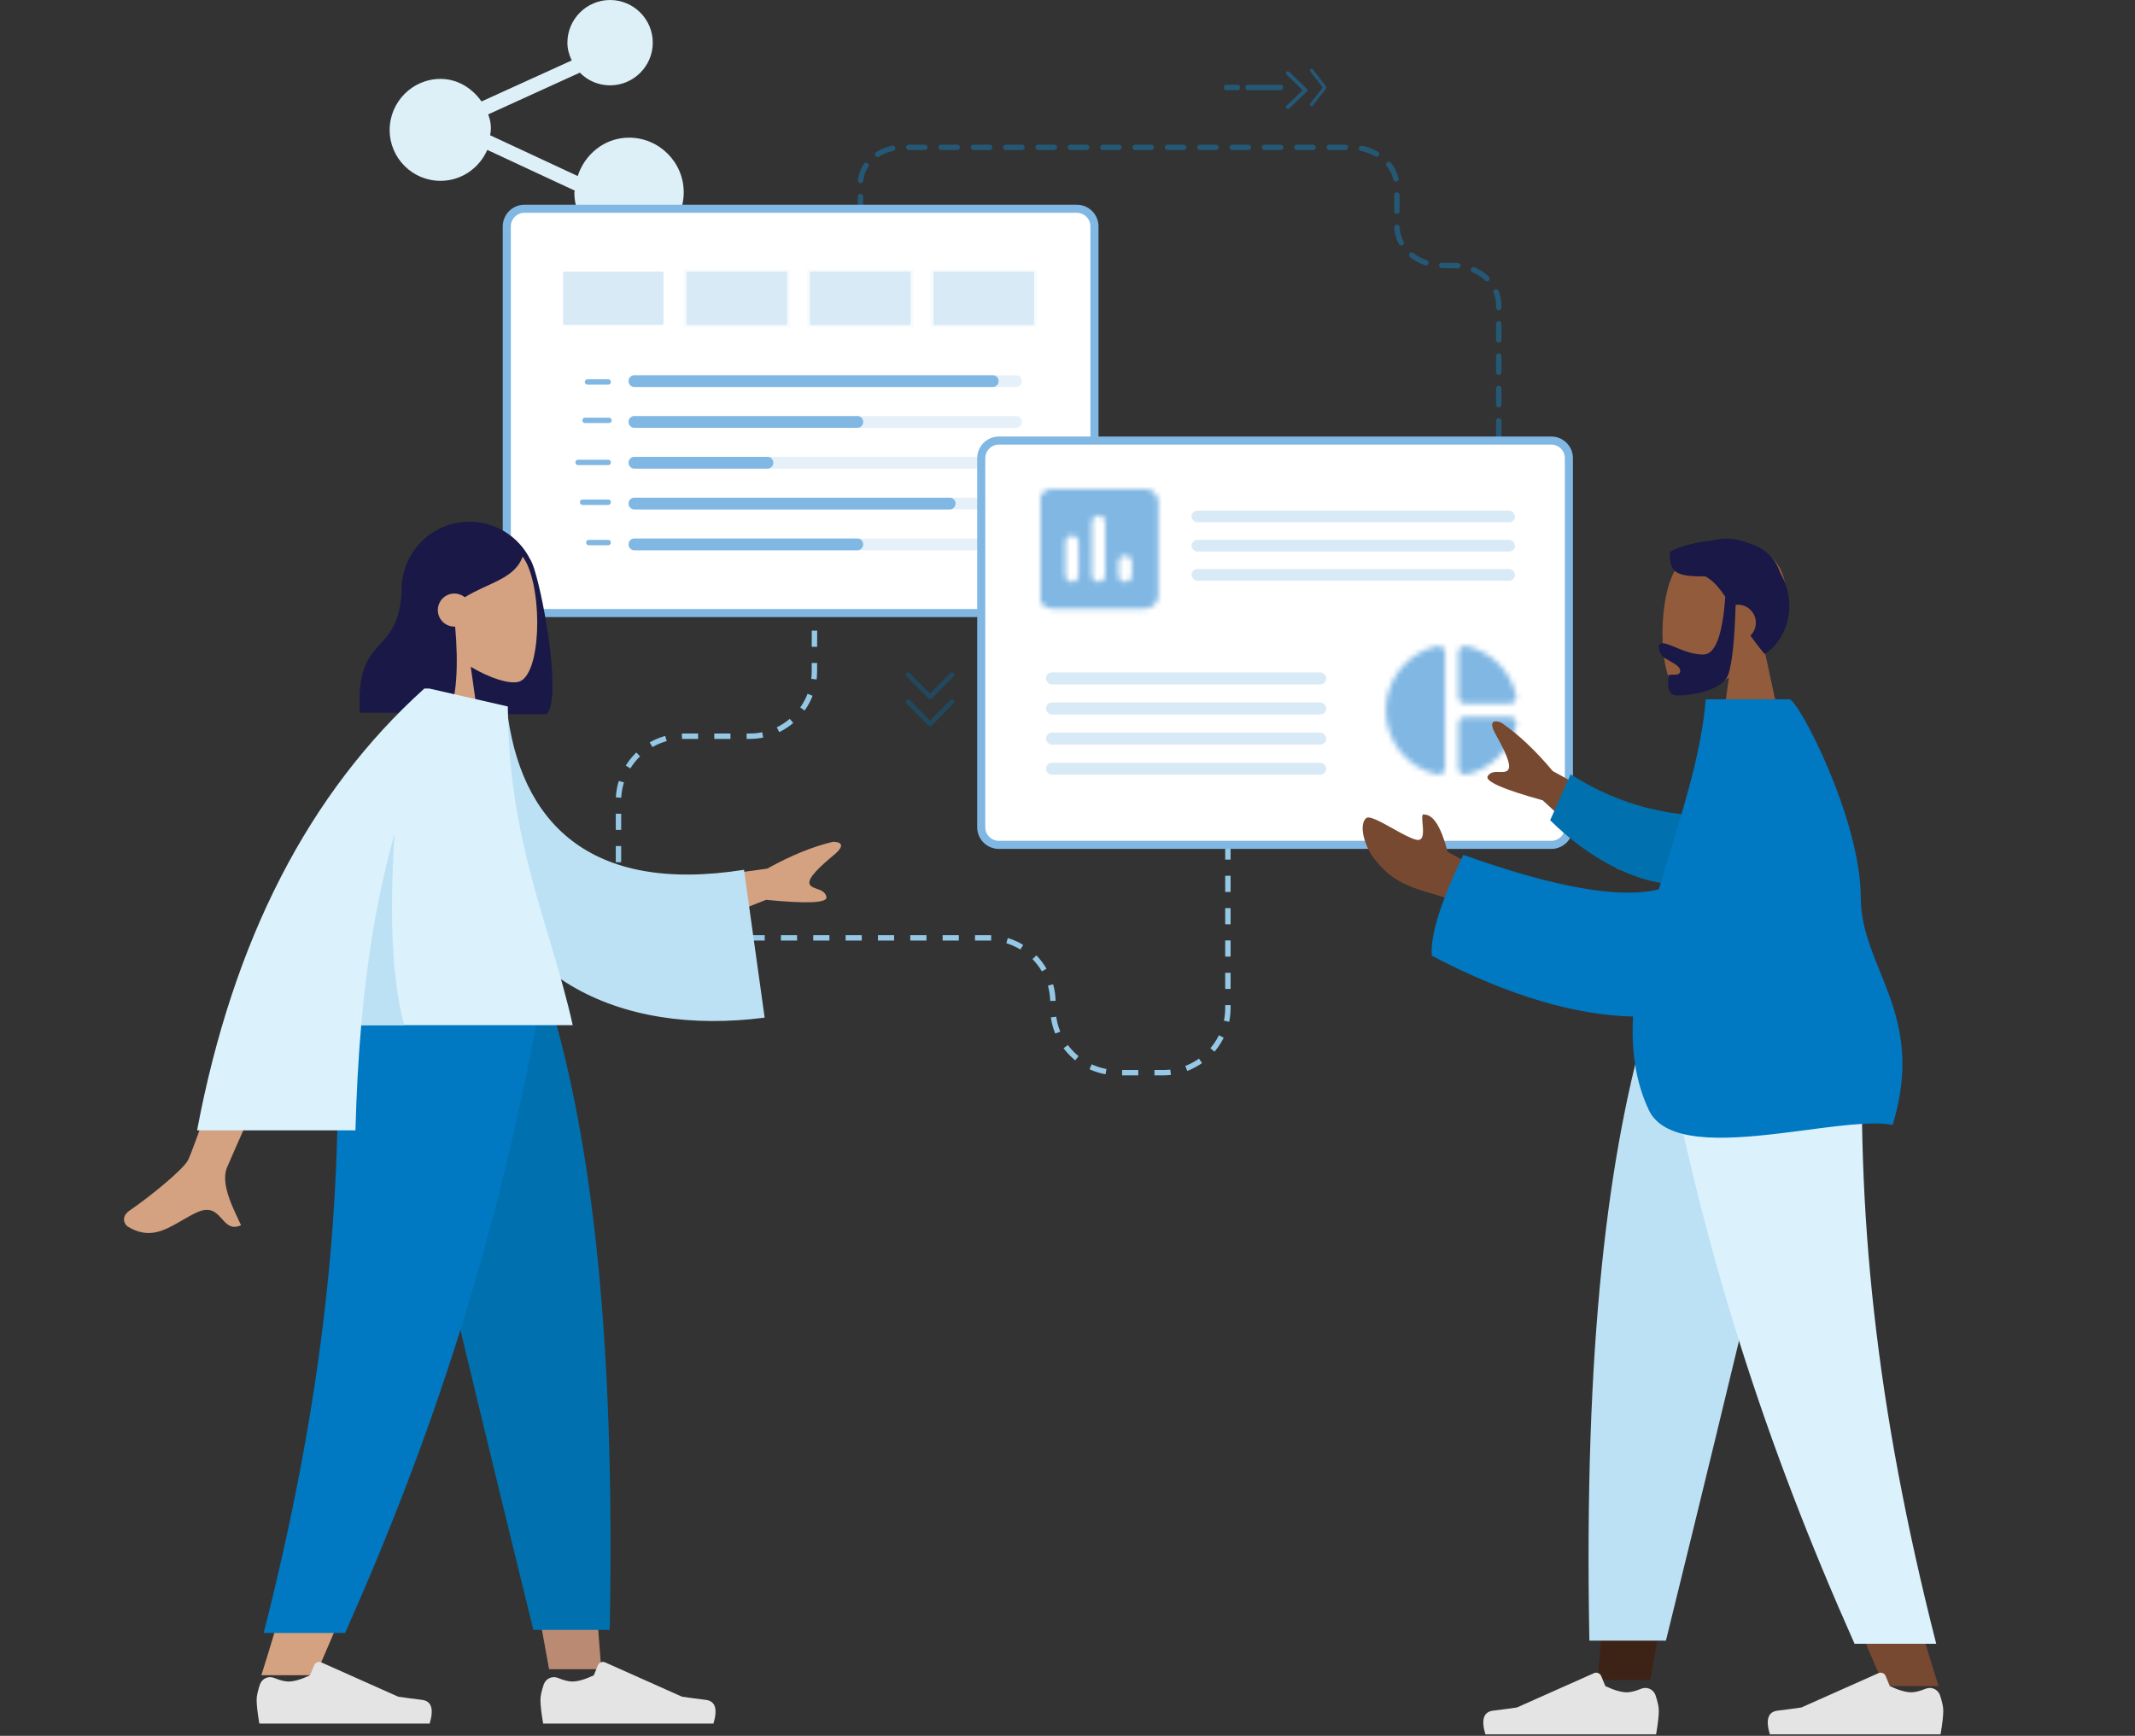<?xml version="1.0" encoding="UTF-8"?>
<svg width="396px" height="322px" viewBox="0 0 396 322" version="1.1" xmlns="http://www.w3.org/2000/svg" xmlns:xlink="http://www.w3.org/1999/xlink">
    <rect x="0" y="0" width="396" height="322" fill="#333333" stroke="none"/>
    <title>Group 2</title>
    <defs>
        <path d="M19.395,-0.026 L2.13,-0.026 C0.774,-0.026 -0.336,1.084 -0.336,2.44 L-0.336,19.706 C-0.336,21.062 0.774,22.172 2.13,22.172 L19.395,22.172 C20.752,22.172 21.862,21.062 21.862,19.706 L21.862,2.44 C21.862,1.084 20.752,-0.026 19.395,-0.026 Z M5.83,17.239 C5.152,17.239 4.597,16.684 4.597,16.006 L4.597,9.84 C4.597,9.161 5.152,8.606 5.83,8.606 C6.508,8.606 7.063,9.161 7.063,9.84 L7.063,16.006 C7.063,16.684 6.508,17.239 5.83,17.239 Z M10.763,17.239 C10.085,17.239 9.53,16.684 9.53,16.006 L9.53,6.14 C9.53,5.462 10.085,4.907 10.763,4.907 C11.441,4.907 11.996,5.462 11.996,6.14 L11.996,16.006 C11.996,16.684 11.441,17.239 10.763,17.239 Z M15.696,17.239 C15.017,17.239 14.463,16.684 14.463,16.006 L14.463,13.539 C14.463,12.861 15.017,12.306 15.696,12.306 C16.374,12.306 16.929,12.861 16.929,13.539 L16.929,16.006 C16.929,16.684 16.374,17.239 15.696,17.239 Z" id="path-1"></path>
        <path d="M11.033,1.304 L11.033,22.753 C11.033,23.531 10.312,24.114 9.554,23.944 C4.094,22.728 0.038,17.853 0.038,12.029 C0.038,6.204 4.094,1.329 9.554,0.113 C10.312,-0.057 11.033,0.526 11.033,1.304 Z M13.513,1.304 L13.513,9.585 C13.513,10.253 14.063,10.8 14.734,10.8 L23.03,10.8 C23.812,10.8 24.398,10.083 24.227,9.317 C23.189,4.745 19.585,1.146 15.003,0.113 C14.234,-0.057 13.513,0.526 13.513,1.304 Z M13.513,14.472 L13.513,22.753 C13.513,23.531 14.234,24.114 15.003,23.944 C19.597,22.911 23.201,19.299 24.239,14.728 C24.41,13.974 23.812,13.244 23.042,13.244 L14.747,13.244 C14.063,13.257 13.513,13.804 13.513,14.472 Z" id="path-3"></path>
    </defs>
    <g id="Organizations/user-management" stroke="none" stroke-width="1" fill="none" fill-rule="evenodd">
        <g id="1-Organizations_Teams-&gt;-All-Teams" transform="translate(-618, -204)">
            <g id="Group-2" transform="translate(618, 204)">
                <path d="M116.675,25.536 C112.178,25.536 108.488,28.562 107.15,32.652 L90.91,25.086 C91.266,23.304 90.866,22.148 90.553,21.216 L107.551,13.475 C108.976,14.944 110.978,15.832 113.16,15.832 C117.519,15.832 121.077,12.274 121.077,7.916 C121.077,3.558 117.519,0 113.16,0 C108.801,0 105.242,3.558 105.242,7.916 C105.242,9.117 105.555,10.186 106.043,11.211 L89.314,18.82 C87.581,16.375 84.911,14.637 81.704,14.637 C76.5,14.637 72.273,18.908 72.273,24.116 C72.273,29.324 76.5,33.545 81.704,33.545 C85.575,33.545 88.914,31.188 90.378,27.805 L106.619,35.371 C106.619,35.458 106.531,35.595 106.531,35.683 C106.531,41.291 111.071,45.825 116.675,45.825 C122.278,45.825 126.818,41.286 126.818,35.683 C126.824,30.119 122.284,25.536 116.675,25.536 Z" id="Path" fill="#DDEFF7" fill-rule="nonzero"></path>
                <path d="M277.991,27.338 L277.991,51.803 C277.991,55.86 274.183,59.145 269.481,59.145 L267.61,59.145 C262.907,59.145 259.1,62.43 259.1,66.487 L259.1,73.717 C259.1,77.774 255.292,81.059 250.59,81.059 L167.347,81.059 C163.067,81.059 159.602,78.064 159.602,74.376 L159.602,51.311" id="Path" stroke="#1385C7" opacity="0.45" stroke-linecap="round" stroke-linejoin="round" stroke-dasharray="3,3" transform="translate(218.796, 54.198) scale(-1, 1) rotate(-180) translate(-218.796, -54.198) "></path>
                <g id="Group" opacity="0.35" transform="translate(168.094, 124.717)" fill="#0071AF" fill-rule="nonzero">
                    <path d="M8.179,0.138 L4.415,3.946 L0.65,0.138 C0.478,-0.036 0.208,-0.036 0.036,0.138 C-0.137,0.313 -0.137,0.586 0.036,0.76 L4.104,4.876 C4.277,5.051 4.547,5.051 4.708,4.876 L8.777,0.76 C8.949,0.586 8.949,0.313 8.777,0.138 C8.627,-0.025 8.352,-0.036 8.179,0.138 Z" id="Path"></path>
                    <path d="M8.169,5.138 L4.409,8.946 L0.65,5.138 C0.477,4.964 0.208,4.964 0.035,5.138 C-0.137,5.313 -0.137,5.586 0.035,5.76 L4.099,9.876 C4.271,10.051 4.541,10.051 4.713,9.876 L8.777,5.76 C8.949,5.586 8.949,5.313 8.777,5.138 C8.616,4.981 8.341,4.964 8.169,5.138 Z" id="Path"></path>
                </g>
                <g id="Group" opacity="0.45" transform="translate(236.705, 16.274) rotate(-270) translate(-236.705, -16.274) translate(233.348, 7.041)" fill="#1385C7" fill-rule="nonzero">
                    <path d="M6.705,7.327 C6.775,7.4 6.869,7.439 6.953,7.439 C7.047,7.439 7.131,7.4 7.202,7.327 C7.342,7.182 7.342,6.949 7.202,6.804 L4.06,3.544 C3.929,3.399 3.695,3.408 3.554,3.544 L0.413,6.804 C0.272,6.949 0.272,7.182 0.413,7.327 C0.553,7.473 0.779,7.463 0.919,7.327 L3.817,4.334 L6.705,7.327 Z" id="Path"></path>
                    <path d="M0.41,2.855 L3.307,0.603 L6.205,2.855 C6.275,2.909 6.369,2.939 6.453,2.939 C6.538,2.939 6.631,2.909 6.702,2.855 C6.842,2.746 6.842,2.571 6.702,2.461 L3.56,0.021 C3.42,-0.089 3.195,-0.089 3.054,0.021 L-0.087,2.461 C-0.228,2.571 -0.228,2.746 -0.087,2.855 C0.044,2.964 0.283,2.964 0.41,2.855 Z" id="Path"></path>
                    <path d="M3.307,15.939 C3.021,15.939 2.807,16.108 2.807,16.324 L2.807,18.553 C2.807,18.774 3.041,18.939 3.307,18.939 C3.594,18.939 3.807,18.769 3.807,18.553 L3.807,16.324 C3.807,16.103 3.594,15.939 3.307,15.939 Z" id="Path"></path>
                    <path d="M3.307,7.939 C3.021,7.939 2.807,8.09 2.807,8.282 L2.807,14.595 C2.807,14.792 3.041,14.939 3.307,14.939 C3.594,14.939 3.807,14.787 3.807,14.595 L3.807,8.282 C3.807,8.099 3.594,7.939 3.307,7.939 Z" id="Path"></path>
                </g>
                <path d="M227.752,146.378 L227.752,115.85 C227.752,109.222 222.379,103.85 215.752,103.85 L207.296,103.85 C200.669,103.85 195.296,109.222 195.296,115.85 L195.296,116.862 C195.296,123.49 189.923,128.862 183.296,128.862 L126.715,128.862 C120.088,128.862 114.715,134.235 114.715,140.862 L114.715,154.262 C114.715,160.889 120.088,166.262 126.715,166.262 L139.054,166.262 C145.673,166.262 151.043,171.622 151.054,178.242 L151.089,198.98 L151.089,198.98" id="Path-2" stroke="#95C8E6" stroke-dasharray="3" transform="translate(171.234, 151.415) scale(1, -1) translate(-171.234, -151.415) "></path>
                <g id="Group-3" transform="translate(94, 38.724)">
                    <path d="M105.723,75 L3.277,75 C1.459,75 0,73.536 0,71.72 L0,3.28 C0,1.464 1.474,0 3.277,0 L105.723,0 C107.54,0 109,1.464 109,3.28 L109,71.72 C109.014,73.536 107.54,75 105.723,75 Z" id="Path" stroke="#80B7E3" stroke-width="1.5" fill="#FFFFFF" fill-rule="nonzero"></path>
                    <g id="Group" transform="translate(10.425, 11.292)">
                        <g transform="translate(2.799, 19.59)">
                            <path d="M1.293,8.37 L5.726,8.37 M0.838,23.556 L5.584,23.556 M1.989,31.041 L5.584,31.041 M0,16.173 L5.584,16.173 M1.748,1.247 L5.584,1.247" id="Shape" stroke="#80B7E3" stroke-linecap="round" stroke-linejoin="round"></path>
                            <g transform="translate(9.349, 0)" fill="#80B7E3" fill-rule="nonzero" id="Path">
                                <g>
                                    <path d="M71.876,2.176 L1.066,2.176 C0.469,2.176 0,1.683 0,1.088 L0,1.088 C0,0.479 0.483,0 1.066,0 L71.89,0 C72.487,0 72.956,0.493 72.956,1.088 L72.956,1.088 C72.956,1.683 72.473,2.176 71.876,2.176 Z" opacity="0.2"></path>
                                    <path d="M67.586,2.176 L1.08,2.176 C0.483,2.176 0.014,1.683 0.014,1.088 L0.014,1.088 C0.014,0.479 0.497,0 1.08,0 L67.586,0 C68.182,0 68.651,0.493 68.651,1.088 L68.651,1.088 C68.651,1.683 68.168,2.176 67.586,2.176 Z"></path>
                                </g>
                                <g transform="translate(0, 7.572)">
                                    <path d="M71.876,2.176 L1.066,2.176 C0.469,2.176 0,1.683 0,1.088 L0,1.088 C0,0.479 0.483,0 1.066,0 L71.89,0 C72.487,0 72.956,0.493 72.956,1.088 L72.956,1.088 C72.956,1.683 72.473,2.176 71.876,2.176 Z" opacity="0.2"></path>
                                    <path d="M42.467,2.176 L1.08,2.176 C0.483,2.176 0.014,1.683 0.014,1.088 L0.014,1.088 C0.014,0.479 0.497,0 1.08,0 L42.467,0 C43.063,0 43.532,0.493 43.532,1.088 L43.532,1.088 C43.532,1.683 43.063,2.176 42.467,2.176 Z"></path>
                                </g>
                                <g transform="translate(0, 15.143)">
                                    <path d="M71.876,2.176 L1.066,2.176 C0.469,2.176 0,1.683 0,1.088 L0,1.088 C0,0.479 0.483,0 1.066,0 L71.89,0 C72.487,0 72.956,0.493 72.956,1.088 L72.956,1.088 C72.956,1.683 72.473,2.176 71.876,2.176 Z" opacity="0.2"></path>
                                    <path d="M25.801,2.176 L1.08,2.176 C0.483,2.176 0.014,1.683 0.014,1.088 L0.014,1.088 C0.014,0.479 0.497,0 1.08,0 L25.801,0 C26.398,0 26.867,0.493 26.867,1.088 L26.867,1.088 C26.867,1.683 26.384,2.176 25.801,2.176 Z"></path>
                                </g>
                                <g transform="translate(0, 22.715)">
                                    <path d="M71.876,2.176 L1.066,2.176 C0.469,2.176 0,1.683 0,1.088 L0,1.088 C0,0.479 0.483,0 1.066,0 L71.89,0 C72.487,0 72.956,0.493 72.956,1.088 L72.956,1.088 C72.956,1.683 72.473,2.176 71.876,2.176 Z" opacity="0.2"></path>
                                    <path d="M59.587,2.176 L1.08,2.176 C0.483,2.176 0.014,1.683 0.014,1.088 L0.014,1.088 C0.014,0.479 0.497,0 1.08,0 L59.601,0 C60.198,0 60.666,0.493 60.666,1.088 L60.666,1.088 C60.666,1.683 60.183,2.176 59.587,2.176 Z"></path>
                                </g>
                                <g transform="translate(0, 30.287)">
                                    <path d="M71.876,2.176 L1.066,2.176 C0.469,2.176 0,1.683 0,1.088 L0,1.088 C0,0.479 0.483,0 1.066,0 L71.89,0 C72.487,0 72.956,0.493 72.956,1.088 L72.956,1.088 C72.956,1.683 72.473,2.176 71.876,2.176 Z" opacity="0.2"></path>
                                    <path d="M42.467,2.176 L1.08,2.176 C0.483,2.176 0.014,1.683 0.014,1.088 L0.014,1.088 C0.014,0.479 0.497,0 1.08,0 L42.467,0 C43.063,0 43.532,0.493 43.532,1.088 L43.532,1.088 C43.532,1.683 43.063,2.176 42.467,2.176 Z"></path>
                                </g>
                            </g>
                        </g>
                        <g opacity="0.3" fill="#81B7E3" fill-rule="nonzero">
                            <g transform="translate(68.183, 0)">
                                <g>
                                    <g id="SVGID_00000010276025067714591950000002593711110134047108_-link" transform="translate(0.541, 0.363)">
                                        <path d="M0.384,0 L18.269,0 C18.483,0 18.654,0.116 18.654,0.261 L18.654,9.646 C18.654,9.792 18.483,9.908 18.269,9.908 L0.384,9.908 C0.171,9.908 0,9.792 0,9.646 L0,0.261 C0,0.116 0.171,0 0.384,0 Z" id="SVGID_00000010276025067714591950000002593711110134047108_"></path>
                                    </g>
                                    <rect id="Rectangle" opacity="0.2" x="0" y="0" width="19.721" height="10.634"></rect>
                                </g>
                                <path d="M0.925,0.363 L18.81,0.363 C19.023,0.363 19.194,0.479 19.194,0.625 L19.194,10.01 C19.194,10.155 19.023,10.271 18.81,10.271 L0.925,10.271 C0.711,10.271 0.541,10.155 0.541,10.01 L0.541,0.625 C0.541,0.479 0.711,0.363 0.925,0.363 Z" id="Path"></path>
                            </g>
                            <g transform="translate(45.289, 0)">
                                <g>
                                    <g id="SVGID_00000023254253190280744070000012312530520574037145_-link" transform="translate(0.526, 0.363)">
                                        <path d="M0.384,0 L18.269,0 C18.483,0 18.654,0.116 18.654,0.261 L18.654,9.646 C18.654,9.792 18.483,9.908 18.269,9.908 L0.384,9.908 C0.171,9.908 0,9.792 0,9.646 L0,0.261 C0,0.116 0.171,0 0.384,0 Z" id="SVGID_00000023254253190280744070000012312530520574037145_"></path>
                                    </g>
                                    <rect id="Rectangle" opacity="0.2" x="0" y="0" width="19.721" height="10.634"></rect>
                                </g>
                                <path d="M0.911,0.363 L18.796,0.363 C19.009,0.363 19.18,0.479 19.18,0.625 L19.18,10.01 C19.18,10.155 19.009,10.271 18.796,10.271 L0.911,10.271 C0.697,10.271 0.526,10.155 0.526,10.01 L0.526,0.625 C0.526,0.479 0.697,0.363 0.911,0.363 Z" id="Path"></path>
                            </g>
                            <g transform="translate(0, 0.363)" id="Path">
                                <path d="M0.384,0 L18.269,0 C18.483,0 18.654,0.116 18.654,0.261 L18.654,9.646 C18.654,9.792 18.483,9.908 18.269,9.908 L0.384,9.908 C0.171,9.908 0,9.792 0,9.646 L0,0.261 C0,0.116 0.185,0 0.384,0 Z"></path>
                            </g>
                            <g transform="translate(22.381, 0)">
                                <g>
                                    <g id="SVGID_00000083053366480631995330000006640641142474025122_-link" transform="translate(0.526, 0.363)">
                                        <path d="M0.384,0 L18.269,0 C18.483,0 18.654,0.116 18.654,0.261 L18.654,9.646 C18.654,9.792 18.483,9.908 18.269,9.908 L0.384,9.908 C0.171,9.908 0,9.792 0,9.646 L0,0.261 C0,0.116 0.171,0 0.384,0 Z" id="SVGID_00000083053366480631995330000006640641142474025122_"></path>
                                    </g>
                                    <rect id="Rectangle" opacity="0.2" x="0" y="0" width="19.721" height="10.634"></rect>
                                </g>
                                <path d="M0.911,0.363 L18.796,0.363 C19.009,0.363 19.18,0.479 19.18,0.625 L19.18,10.01 C19.18,10.155 19.009,10.271 18.796,10.271 L0.911,10.271 C0.697,10.271 0.526,10.155 0.526,10.01 L0.526,0.625 C0.526,0.479 0.697,0.363 0.911,0.363 Z" id="Path"></path>
                            </g>
                        </g>
                    </g>
                </g>
                <g id="Group-10" transform="translate(182, 81.724)">
                    <path d="M105.723,75 L3.277,75 C1.459,75 0,73.536 0,71.72 L0,3.28 C0,1.464 1.474,0 3.277,0 L105.723,0 C107.54,0 109,1.464 109,3.28 L109,71.72 C109.014,73.536 107.54,75 105.723,75 Z" id="Path" stroke="#80B7E3" stroke-width="1.5" fill="#FFFFFF" fill-rule="nonzero"></path>
                    <g id="Group-9" transform="translate(39, 13)" fill="#D9EAF7">
                        <rect id="Rectangle" x="0" y="0" width="60" height="2.167" rx="1.083"></rect>
                        <rect id="Rectangle-Copy" x="0" y="5.417" width="60" height="2.167" rx="1.083"></rect>
                        <rect id="Rectangle-Copy-2" x="0" y="10.833" width="60" height="2.167" rx="1.083"></rect>
                    </g>
                    <g id="Group-9-Copy" transform="translate(12, 43)" fill="#D9EAF7">
                        <rect id="Rectangle" x="0" y="0" width="52" height="2.235" rx="1.118"></rect>
                        <rect id="Rectangle-Copy" x="0" y="5.588" width="52" height="2.235" rx="1.118"></rect>
                        <rect id="Rectangle-Copy-2" x="0" y="11.176" width="52" height="2.235" rx="1.118"></rect>
                        <rect id="Rectangle-Copy-3" x="0" y="16.765" width="52" height="2.235" rx="1.118"></rect>
                    </g>
                    <g id="icon/editor/insert_chart_24px" transform="translate(11, 9)">
                        <mask id="mask-2" fill="white">
                            <use xlink:href="#path-1"></use>
                        </mask>
                        <g fill-rule="nonzero"></g>
                        <g id="↳-Color" mask="url(#mask-2)" fill="#80B7E3">
                            <g transform="translate(-3.751, -4.01)" id="Rectangle">
                                <rect x="0" y="0" width="29.598" height="29.598"></rect>
                            </g>
                        </g>
                    </g>
                    <g id="icon/editor/pie_chart_24px" transform="translate(75, 38)">
                        <mask id="mask-4" fill="white">
                            <use xlink:href="#path-3"></use>
                        </mask>
                        <g fill-rule="nonzero"></g>
                        <g id="↳-Color" mask="url(#mask-4)" fill="#80B7E3">
                            <g transform="translate(-2.78, -2.761)" id="Rectangle">
                                <rect x="0" y="0" width="29.303" height="29.579"></rect>
                            </g>
                        </g>
                    </g>
                </g>
                <g id="A-Human/Standing-Copy-7" transform="translate(324.001, 202.725) scale(-1, 1) translate(-324.001, -202.725) translate(252.374, 83.533)">
                    <g id="Head/Front" transform="translate(33.628, 0.191)">
                        <g id="Head" transform="translate(30.176, 17.288)" fill="#915B3C">
                            <path d="M21.315,5.094 C24.554,11.118 24.169,26.397 19.984,27.474 C18.315,27.903 14.759,26.852 11.141,24.675 L13.412,40.712 L0,40.712 L4.617,19.235 C2.042,16.218 0.299,12.522 0.591,8.38 C1.43,-3.555 18.077,-0.93 21.315,5.094 Z"></path>
                        </g>
                        <path d="M44.221,16.519 C47.984,16.841 51.344,17.986 52.296,18.666 C52.296,22.222 51.606,23.277 45.71,23.184 C44.261,23.947 43.147,25.263 41.987,26.987 C42.501,34.123 43.859,37.691 46.061,37.691 C49.366,37.691 52.169,35.598 53.619,35.598 C54.676,35.598 54.44,36.918 53.739,37.897 C53.161,38.704 50.347,39.482 50.347,40.734 C50.347,41.385 50.948,41.435 51.525,41.438 L51.788,41.438 C52.215,41.439 52.57,41.463 52.57,41.76 C52.57,42.988 52.961,45.296 50.826,45.296 C48.664,45.296 42.468,44.51 41.406,41.309 C40.72,39.243 40.277,34.963 40.076,28.468 C39.946,28.45 39.812,28.442 39.676,28.442 C37.825,28.442 36.324,29.94 36.324,31.788 C36.324,32.727 36.71,33.575 37.334,34.182 C36.558,35.275 35.688,36.417 34.692,37.595 C30.949,35.354 28.171,28.793 31.831,22.491 C32.842,19.403 35.132,17.754 37.836,16.989 C40.027,16.074 42.301,15.971 44.221,16.519 Z" id="Hair" fill="#191847"></path>
                    </g>
                    <g id="Bottom/Skinny-Jeans-1" transform="translate(34.628, 104.191)">
                        <polygon id="Leg" fill="#3D2216" points="24.697 0 45.257 70.772 54.928 123.908 64.634 123.908 54.945 2.83065737e-29"></polygon>
                        <path d="M15.457,0 C16.891,36.765 16.326,56.818 16.004,60.159 C15.683,63.499 13.86,85.87 1.439,125.029 L11.535,125.029 C27.985,87.463 33.727,65.092 35.614,60.159 C37.501,55.226 43.073,35.173 51.208,0 L15.457,0 Z" id="Leg" fill="#784931"></path>
                        <path d="M24.255,0 C29.604,24.353 38.853,63.226 52.005,116.619 L66.202,116.619 C67.251,61.816 62.79,25.746 55.065,0 L24.255,0 Z" id="Pant" fill="#BDE1F4"></path>
                        <path d="M15.385,0 C16.79,36.765 13.149,72.986 1.869,117.192 L17.017,117.192 C33.497,80.186 45.309,44.144 53.382,0 L15.385,0 Z" id="Pant" fill="#DBF2FD"></path>
                        <g id="Left-Shoe" transform="translate(0, 111.573)" fill="#E4E4E4">
                            <path d="M1.169,15.18 C0.764,16.393 0.561,17.333 0.561,18.001 C0.561,19.012 0.73,20.487 1.067,22.427 C2.241,22.427 12.794,22.427 32.725,22.427 C33.548,19.71 33.073,18.243 31.3,18.027 C29.528,17.81 28.055,17.615 26.883,17.44 L12.58,11.071 C12.076,10.846 11.485,11.073 11.26,11.578 C11.256,11.586 11.253,11.594 11.249,11.603 L10.475,13.478 L10.475,13.478 C8.835,14.242 7.501,14.625 6.475,14.625 C5.799,14.625 4.913,14.403 3.817,13.96 L3.817,13.96 C2.793,13.545 1.627,14.039 1.212,15.063 C1.197,15.102 1.182,15.141 1.169,15.18 Z" id="shoe"></path>
                        </g>
                        <g id="Left-Shoe" transform="translate(52.761, 111.573)" fill="#E4E4E4">
                            <path d="M1.169,15.18 C0.764,16.393 0.561,17.333 0.561,18.001 C0.561,19.012 0.73,20.487 1.067,22.427 C2.241,22.427 12.794,22.427 32.725,22.427 C33.548,19.71 33.073,18.243 31.3,18.027 C29.528,17.81 28.055,17.615 26.883,17.44 L12.58,11.071 C12.076,10.846 11.485,11.073 11.26,11.578 C11.256,11.586 11.253,11.594 11.249,11.603 L10.475,13.478 L10.475,13.478 C8.835,14.242 7.501,14.625 6.475,14.625 C5.799,14.625 4.913,14.403 3.817,13.96 L3.817,13.96 C2.793,13.545 1.627,14.039 1.212,15.063 C1.197,15.102 1.182,15.141 1.169,15.18 Z" id="shoe"></path>
                        </g>
                    </g>
                    <g id="Body/Long-Sleeve-1" transform="translate(-0.372, 46.191)">
                        <path d="M133.256,26.058 C134.256,25.851 135.85,24.976 137.45,24.084 L137.954,23.802 C140.051,22.632 142.048,21.55 142.601,22.037 C144.107,23.364 142.765,27.437 141.183,29.463 C138.226,33.251 135.778,34.546 129.727,36.241 C126.563,37.128 123.143,38.905 119.465,41.573 L118.98,32.982 L127.497,28.279 C128.692,23.709 130.121,21.409 131.783,21.38 C133.059,20.783 130.836,26.559 133.256,26.058 Z M118.598,6.481 C117.034,9.271 115.514,12.276 116.311,13.135 C117.107,13.995 119.094,12.794 120.044,14.222 C120.678,15.174 117.284,16.678 109.862,18.734 L95.774,31.701 L88.614,23.976 L108.003,13.302 C111.227,9.453 114.404,6.464 117.533,4.335 C118.489,3.933 120.162,3.691 118.598,6.481 Z" id="Skin" fill="#784931"></path>
                        <path d="M79.802,19.523 C86.52,20.514 95.69,20.507 106.199,15.929 L108.616,24.925 C100.993,30.449 90.882,34.379 82.824,32.868 C76.474,31.678 74.443,23.407 79.802,19.523 Z" id="Sleeve" fill="#0071AE" fill-rule="nonzero" transform="translate(92.669, 24.562) rotate(-9) translate(-92.669, -24.562) "></path>
                        <path d="M79.624,-7.88056489e-14 C80.363,9.542 83.676,19.925 86.842,30.328 L87.328,31.929 C87.661,33.033 87.992,34.137 88.316,35.239 C95.526,37.048 107.616,34.916 124.586,28.846 C128.796,37.6 130.742,43.841 130.424,47.568 C115.864,55.213 103.386,58.621 93.105,58.846 C93.435,64.975 92.693,70.811 90.198,76.142 C87.327,82.28 76.648,81.797 66.033,80.535 L64.897,80.397 C64.708,80.374 64.518,80.35 64.329,80.327 L63.197,80.183 C55.857,79.239 48.889,78.171 44.952,78.95 C38.63,58.312 50.853,49.925 50.863,36.72 C50.874,22.259 62.425,-7.88056489e-14 64.125,-7.88056489e-14 L64.125,-7.88056489e-14 Z" id="Clothes" fill="#0078C2"></path>
                    </g>
                </g>
                <g id="A-Human/Standing" transform="translate(0, 81.294)">
                    <g id="Head/Front" transform="translate(46, 0.43)">
                        <path d="M41.074,15.058 C45.938,15.058 50.157,17.82 52.248,21.862 C52.521,22.279 52.8,22.911 53.088,23.808 C55.03,29.849 58.145,48.075 55.389,50.763 L39.183,50.763 L39.175,50.608 C33.132,49.692 28.5,44.475 28.5,38.176 L28.5,27.631 C28.5,20.687 34.129,15.058 41.074,15.058 Z" id="Hair-Back" fill="#191847"></path>
                        <g id="Head" transform="translate(30.176, 17.288)" fill="#D4A181">
                            <path d="M21.315,5.094 C24.554,11.118 24.169,26.397 19.984,27.474 C18.315,27.903 14.759,26.852 11.141,24.675 L13.412,40.712 L0,40.712 L4.617,19.235 C2.042,16.218 0.299,12.522 0.591,8.38 C1.43,-3.555 18.077,-0.93 21.315,5.094 Z"></path>
                        </g>
                        <path d="M40.795,15.615 C47.012,15.615 49.142,18.389 50.842,20.87 L51.048,21.172 C49.747,25.625 44.701,26.285 40.216,29.061 C39.688,28.632 39.014,28.376 38.279,28.376 C36.582,28.376 35.206,29.749 35.206,31.443 C35.206,33.137 36.582,34.51 38.279,34.51 L38.419,34.506 C39.037,41.13 38.79,48.696 36.948,50.492 L20.742,50.492 C19.839,34.835 28.566,40.898 28.566,26.157 C28.733,25.994 28.897,25.832 29.059,25.672 L29.301,25.434 C29.582,25.158 29.858,24.893 30.132,24.649 L30.114,24.215 C32.921,18.482 36.481,15.615 40.795,15.615 Z" id="Hair-Front" fill="#191847"></path>
                    </g>
                    <g id="Bottom/Skinny-Jeans-1" transform="translate(0, 104.43)">
                        <polygon id="Leg" fill="#BA8B72" points="71.68 5.57731453e-14 92.193 70.772 101.842 123.908 111.526 123.908 101.859 5.57731453e-14"></polygon>
                        <path d="M62.461,0 C63.892,36.765 63.328,56.818 63.008,60.159 C62.687,63.499 60.869,85.87 48.476,125.029 L58.548,125.029 C74.96,87.463 80.69,65.092 82.572,60.159 C84.455,55.226 90.014,35.173 98.131,0 L62.461,0 Z" id="Leg" fill="#D4A181"></path>
                        <path d="M71.24,6.37407375e-14 C76.575,24.353 85.804,63.226 98.926,116.619 L113.09,116.619 C114.136,61.816 109.686,25.746 101.979,6.37407375e-14 L71.24,6.37407375e-14 Z" id="Pant" fill="#0071AE" fill-rule="nonzero"></path>
                        <path d="M62.39,0 C63.791,36.765 60.158,72.986 48.905,117.192 L64.017,117.192 C80.46,80.186 92.245,44.144 100.299,0 L62.39,0 Z" id="Pant" fill="#0078C2"></path>
                        <g id="Left-Shoe" transform="translate(47.04, 111.573)" fill="#E4E4E4">
                            <path d="M1.167,15.18 C0.762,16.393 0.56,17.333 0.56,18.001 C0.56,19.012 0.728,20.487 1.065,22.427 C2.236,22.427 12.765,22.427 32.65,22.427 C33.47,19.71 32.997,18.243 31.228,18.027 C29.46,17.81 27.991,17.615 26.821,17.44 L12.555,11.072 C12.051,10.847 11.459,11.074 11.234,11.578 C11.23,11.587 11.226,11.596 11.223,11.605 L10.451,13.478 L10.451,13.478 C8.814,14.242 7.484,14.625 6.461,14.625 C5.786,14.625 4.904,14.404 3.813,13.962 L3.814,13.961 C2.79,13.547 1.624,14.041 1.21,15.065 C1.194,15.103 1.18,15.142 1.167,15.181 Z" id="shoe"></path>
                        </g>
                        <g id="Left-Shoe" transform="translate(99.68, 111.573)" fill="#E4E4E4">
                            <path d="M1.167,15.18 C0.762,16.393 0.56,17.333 0.56,18.001 C0.56,19.012 0.728,20.487 1.065,22.427 C2.236,22.427 12.765,22.427 32.65,22.427 C33.47,19.71 32.997,18.243 31.228,18.027 C29.46,17.81 27.991,17.615 26.821,17.44 L12.555,11.072 C12.051,10.847 11.459,11.074 11.234,11.578 C11.23,11.587 11.226,11.596 11.223,11.605 L10.451,13.478 L10.451,13.478 C8.814,14.242 7.484,14.625 6.461,14.625 C5.786,14.625 4.904,14.404 3.813,13.962 L3.814,13.961 C2.79,13.547 1.624,14.041 1.21,15.065 C1.194,15.103 1.18,15.142 1.167,15.181 Z" id="shoe"></path>
                        </g>
                    </g>
                    <g id="Body/Long-Sleeve-1" transform="translate(23, 46.43)">
                        <path d="M27.852,41.508 L40.098,41.554 C26.67,71.679 19.669,87.452 19.094,88.873 C17.8,92.07 20.538,96.94 21.709,99.556 C17.896,101.258 18.302,94.956 13.491,97.188 C12.533,97.632 11.625,98.156 10.738,98.669 L10.296,98.925 C7.287,100.662 4.468,102.121 0.686,99.794 C0.062,99.411 -0.622,97.966 1.03,96.837 C5.144,94.024 11.074,89.101 11.875,87.481 C12.967,85.271 18.293,69.947 27.852,41.508 L27.852,41.508 Z M131.71,30.84 C129.236,32.896 126.726,35.171 127.167,36.268 C127.607,37.365 129.908,36.957 130.289,38.645 C130.543,39.77 126.809,39.953 119.087,39.194 L101.172,46.275 L97.211,36.413 L119.29,33.41 C123.707,30.961 127.77,29.303 131.479,28.436 C132.523,28.405 134.184,28.784 131.71,30.84 Z" id="Skin" fill="#D4A181"></path>
                        <path d="M58.898,5.398 L68.505,5.197 C72.713,26.209 86.698,38.489 114.988,31.443 L121.19,58.432 C94.68,64.233 70.229,55.588 62.875,27.033 C60.971,19.641 59.303,11.921 58.898,5.398 Z" id="Clothes-Back" fill="#BDE1F4" transform="translate(90.044, 32.667) rotate(5) translate(-90.044, -32.667) "></path>
                        <path d="M56.656,0 L56.664,0.009 L71.19,3.326 C71.19,20.83 75.12,33.882 78.873,46.45 L79.305,47.898 C80.741,52.72 82.127,57.493 83.231,62.443 L83.231,62.443 L43.999,62.443 C43.446,68.772 43.107,75.276 42.93,81.957 L42.93,81.957 L13.555,81.957 C20.211,46.645 34.261,19.326 55.704,0 L55.704,0 L56.656,0 Z" id="Clothes" fill="#DBF2FD"></path>
                        <path d="M50.188,26.908 C49.178,42.429 49.772,54.274 51.972,62.443 L51.972,62.443 L43.999,62.443 C45.065,50.232 46.926,38.676 49.945,27.776 Z" id="Shade" fill="#BDE1F4"></path>
                    </g>
                </g>
            </g>
        </g>
    </g>
</svg>